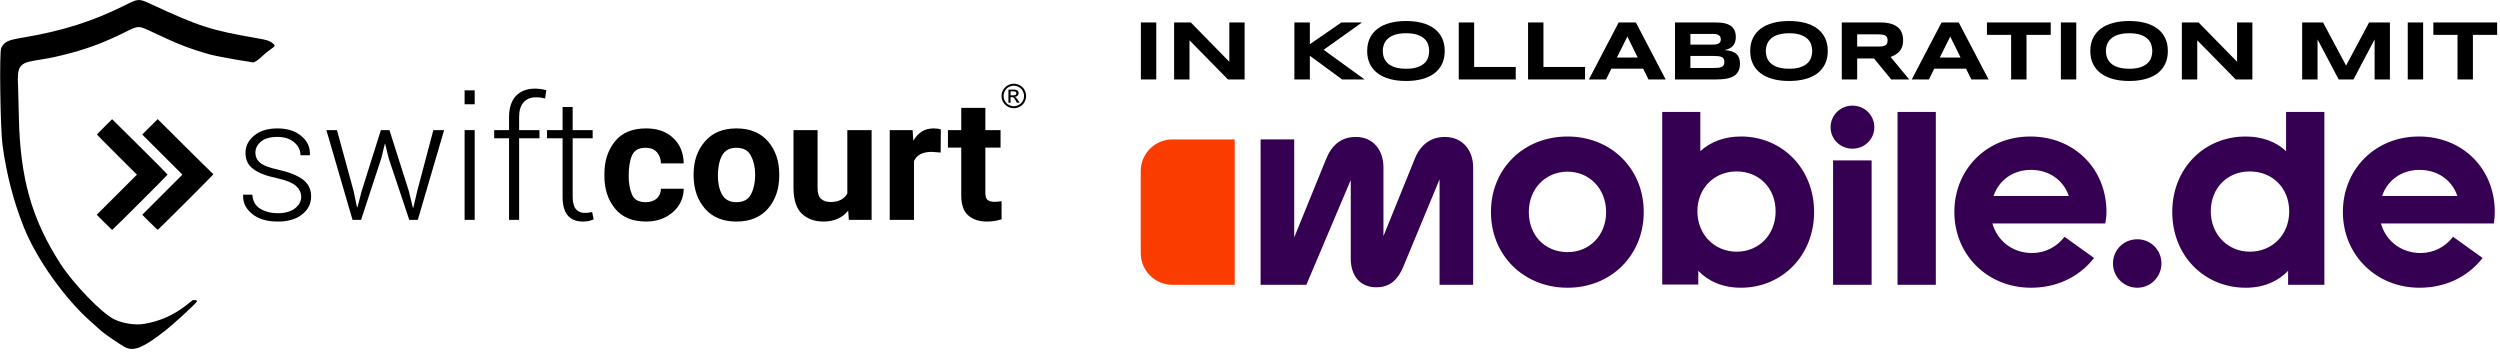 <?xml version="1.0" encoding="UTF-8" standalone="no"?>
<!DOCTYPE svg PUBLIC "-//W3C//DTD SVG 1.1//EN" "http://www.w3.org/Graphics/SVG/1.1/DTD/svg11.dtd">
<svg width="100%" height="100%" viewBox="0 0 340 48" version="1.1" xmlns="http://www.w3.org/2000/svg" xmlns:xlink="http://www.w3.org/1999/xlink" xml:space="preserve" xmlns:serif="http://www.serif.com/" style="fill-rule:evenodd;clip-rule:evenodd;stroke-linejoin:round;stroke-miterlimit:2;">
    <g transform="matrix(1,0,0,1,-22.563,-6.244)">
        <g transform="matrix(0.41,0,0,0.41,161.033,-7.727)">
            <g>
                <g transform="matrix(1,0,0,1,37.751,60.429)">
                    <rect x="2.958" y="-18.903" width="5.104" height="18.903" style="fill-rule:nonzero;"/>
                    <path d="M31.836,0L19.082,-12.987L19.082,0L13.978,0L13.978,-18.903L19.522,-18.903L32.29,-5.861L32.29,-18.903L37.366,-18.903L37.366,0L31.836,0Z" style="fill-rule:nonzero;"/>
                    <path d="M59.007,-11.694L69.463,-18.903L76.301,-18.903L63.575,-9.837L77.154,0L69.711,0L59.007,-7.856L59.007,0L53.876,0L53.876,-18.903L59.007,-18.903L59.007,-11.694Z" style="fill-rule:nonzero;"/>
                </g>
                <g transform="matrix(1,0,0,1,114.078,60.429)">
                    <path d="M27.419,-9.438C27.419,-7.814 27.121,-6.381 26.525,-5.139C25.929,-3.896 25.076,-2.857 23.966,-2.022C22.856,-1.188 21.51,-0.557 19.928,-0.131C18.346,0.296 16.569,0.509 14.597,0.509C12.625,0.509 10.843,0.296 9.252,-0.131C7.661,-0.557 6.306,-1.188 5.187,-2.022C4.068,-2.857 3.206,-3.896 2.6,-5.139C1.995,-6.381 1.692,-7.814 1.692,-9.438C1.692,-11.061 1.995,-12.494 2.6,-13.737C3.206,-14.98 4.068,-16.019 5.187,-16.853C6.306,-17.688 7.661,-18.319 9.252,-18.745C10.843,-19.172 12.625,-19.385 14.597,-19.385C16.569,-19.385 18.346,-19.172 19.928,-18.745C21.51,-18.319 22.856,-17.688 23.966,-16.853C25.076,-16.019 25.929,-14.98 26.525,-13.737C27.121,-12.494 27.419,-11.061 27.419,-9.438ZM22.26,-9.438C22.26,-10.144 22.148,-10.848 21.923,-11.55C21.698,-12.251 21.299,-12.882 20.726,-13.441C20.153,-14.001 19.371,-14.455 18.38,-14.803C17.39,-15.152 16.129,-15.326 14.597,-15.326C13.57,-15.326 12.666,-15.246 11.887,-15.085C11.107,-14.925 10.433,-14.703 9.864,-14.418C9.296,-14.134 8.819,-13.801 8.434,-13.421C8.048,-13.04 7.741,-12.632 7.512,-12.196C7.282,-11.761 7.12,-11.307 7.023,-10.834C6.927,-10.362 6.879,-9.896 6.879,-9.438C6.879,-8.97 6.927,-8.498 7.023,-8.021C7.12,-7.544 7.282,-7.088 7.512,-6.652C7.741,-6.216 8.048,-5.81 8.434,-5.434C8.819,-5.058 9.296,-4.73 9.864,-4.451C10.433,-4.171 11.107,-3.951 11.887,-3.79C12.666,-3.63 13.57,-3.55 14.597,-3.55C16.129,-3.55 17.39,-3.724 18.38,-4.072C19.371,-4.421 20.153,-4.875 20.726,-5.434C21.299,-5.994 21.698,-6.624 21.923,-7.326C22.148,-8.028 22.26,-8.732 22.26,-9.438Z" style="fill-rule:nonzero;"/>
                    <path d="M32.069,0L32.069,-18.903L37.174,-18.903L37.174,-4.141L50.973,-4.141L50.973,0L32.069,0Z" style="fill-rule:nonzero;"/>
                    <path d="M55.059,0L55.059,-18.903L60.163,-18.903L60.163,-4.141L73.962,-4.141L73.962,0L55.059,0Z" style="fill-rule:nonzero;"/>
                    <path d="M93.237,-3.577L82.698,-3.577L80.923,0L75.228,0L85.12,-18.903L90.815,-18.903L100.707,0L95.011,0L93.237,-3.577ZM84.528,-7.264L91.434,-7.264L87.995,-14.226L84.528,-7.264Z" style="fill-rule:nonzero;"/>
                    <path d="M125.361,-5.214C125.361,-4.48 125.265,-3.843 125.072,-3.302C124.88,-2.761 124.611,-2.295 124.267,-1.905C123.923,-1.516 123.511,-1.199 123.029,-0.956C122.548,-0.713 122.016,-0.521 121.433,-0.378C120.851,-0.236 120.23,-0.138 119.569,-0.083C118.909,-0.028 118.225,0 117.519,0L103.803,0L103.803,-18.903L117.272,-18.903C117.813,-18.903 118.356,-18.88 118.902,-18.834C119.448,-18.789 119.968,-18.704 120.463,-18.58C120.959,-18.456 121.42,-18.284 121.846,-18.064C122.273,-17.844 122.644,-17.555 122.96,-17.197C123.277,-16.84 123.525,-16.408 123.703,-15.904C123.882,-15.4 123.972,-14.803 123.972,-14.116C123.972,-12.886 123.669,-11.912 123.064,-11.192C122.458,-10.472 121.504,-9.993 120.202,-9.754C121.119,-9.69 121.906,-9.55 122.561,-9.335C123.217,-9.119 123.752,-8.826 124.164,-8.454C124.577,-8.083 124.88,-7.629 125.072,-7.092C125.265,-6.556 125.361,-5.93 125.361,-5.214ZM118.991,-13.304C118.991,-13.542 118.955,-13.769 118.881,-13.985C118.808,-14.2 118.675,-14.391 118.482,-14.556C118.29,-14.721 118.028,-14.854 117.698,-14.955C117.368,-15.056 116.946,-15.106 116.432,-15.106L108.907,-15.106L108.907,-11.557L116.432,-11.557C116.946,-11.557 117.368,-11.602 117.698,-11.694C118.028,-11.786 118.29,-11.91 118.482,-12.066C118.675,-12.222 118.808,-12.407 118.881,-12.623C118.955,-12.838 118.991,-13.065 118.991,-13.304ZM120.174,-5.806C120.174,-6.237 120.101,-6.583 119.954,-6.845C119.808,-7.106 119.578,-7.308 119.266,-7.45C118.955,-7.592 118.551,-7.686 118.056,-7.732C117.561,-7.778 116.969,-7.801 116.281,-7.801L108.907,-7.801L108.907,-3.797L116.281,-3.797C116.969,-3.797 117.561,-3.82 118.056,-3.866C118.551,-3.912 118.955,-4.008 119.266,-4.155C119.578,-4.302 119.808,-4.506 119.954,-4.767C120.101,-5.028 120.174,-5.375 120.174,-5.806Z" style="fill-rule:nonzero;"/>
                    <path d="M154.473,-9.438C154.473,-7.814 154.175,-6.381 153.578,-5.139C152.982,-3.896 152.129,-2.857 151.02,-2.022C149.91,-1.188 148.564,-0.557 146.982,-0.131C145.399,0.296 143.622,0.509 141.65,0.509C139.678,0.509 137.897,0.296 136.306,-0.131C134.714,-0.557 133.359,-1.188 132.24,-2.022C131.121,-2.857 130.259,-3.896 129.654,-5.139C129.048,-6.381 128.746,-7.814 128.746,-9.438C128.746,-11.061 129.048,-12.494 129.654,-13.737C130.259,-14.98 131.121,-16.019 132.24,-16.853C133.359,-17.688 134.714,-18.319 136.306,-18.745C137.897,-19.172 139.678,-19.385 141.65,-19.385C143.622,-19.385 145.399,-19.172 146.982,-18.745C148.564,-18.319 149.91,-17.688 151.02,-16.853C152.129,-16.019 152.982,-14.98 153.578,-13.737C154.175,-12.494 154.473,-11.061 154.473,-9.438ZM149.314,-9.438C149.314,-10.144 149.201,-10.848 148.976,-11.55C148.752,-12.251 148.353,-12.882 147.78,-13.441C147.206,-14.001 146.424,-14.455 145.434,-14.803C144.443,-15.152 143.182,-15.326 141.65,-15.326C140.623,-15.326 139.72,-15.246 138.94,-15.085C138.161,-14.925 137.486,-14.703 136.918,-14.418C136.349,-14.134 135.872,-13.801 135.487,-13.421C135.102,-13.04 134.794,-12.632 134.565,-12.196C134.336,-11.761 134.173,-11.307 134.077,-10.834C133.98,-10.362 133.932,-9.896 133.932,-9.438C133.932,-8.97 133.98,-8.498 134.077,-8.021C134.173,-7.544 134.336,-7.088 134.565,-6.652C134.794,-6.216 135.102,-5.81 135.487,-5.434C135.872,-5.058 136.349,-4.73 136.918,-4.451C137.486,-4.171 138.161,-3.951 138.94,-3.79C139.72,-3.63 140.623,-3.55 141.65,-3.55C143.182,-3.55 144.443,-3.724 145.434,-4.072C146.424,-4.421 147.206,-4.875 147.78,-5.434C148.353,-5.994 148.752,-6.624 148.976,-7.326C149.201,-8.028 149.314,-8.732 149.314,-9.438Z" style="fill-rule:nonzero;"/>
                    <path d="M164.227,0L159.123,0L159.123,-18.903L171.918,-18.903C173.293,-18.903 174.461,-18.761 175.419,-18.477C176.377,-18.192 177.157,-17.789 177.758,-17.266C178.359,-16.743 178.794,-16.113 179.065,-15.374C179.335,-14.636 179.471,-13.813 179.471,-12.905C179.471,-12.107 179.358,-11.41 179.134,-10.814C178.909,-10.217 178.606,-9.706 178.226,-9.28C177.845,-8.853 177.402,-8.493 176.898,-8.2C176.393,-7.906 175.862,-7.663 175.302,-7.47L181.493,0L175.522,0L169.799,-6.961L164.227,-6.961L164.227,0ZM174.311,-12.932C174.311,-13.299 174.263,-13.611 174.167,-13.868C174.071,-14.125 173.903,-14.333 173.665,-14.494C173.426,-14.654 173.108,-14.771 172.709,-14.845C172.31,-14.918 171.812,-14.955 171.216,-14.955L164.227,-14.955L164.227,-10.91L171.216,-10.91C171.812,-10.91 172.31,-10.947 172.709,-11.02C173.108,-11.093 173.426,-11.21 173.665,-11.371C173.903,-11.531 174.071,-11.74 174.167,-11.997C174.263,-12.254 174.311,-12.565 174.311,-12.932Z" style="fill-rule:nonzero;"/>
                    <path d="M200.341,-3.577L189.803,-3.577L188.028,0L182.332,0L192.224,-18.903L197.92,-18.903L207.812,0L202.116,0L200.341,-3.577ZM191.633,-7.264L198.539,-7.264L195.1,-14.226L191.633,-7.264Z" style="fill-rule:nonzero;"/>
                </g>
                <g transform="matrix(1,0,0,1,320.923,60.429)">
                    <path d="M13.551,-14.79L13.551,0L8.447,0L8.447,-14.79L0.426,-14.79L0.426,-18.903L21.586,-18.903L21.586,-14.79L13.551,-14.79Z" style="fill-rule:nonzero;"/>
                    <rect x="24.957" y="-18.903" width="5.104" height="18.903" style="fill-rule:nonzero;"/>
                    <path d="M60.438,-9.438C60.438,-7.814 60.14,-6.381 59.544,-5.139C58.948,-3.896 58.095,-2.857 56.985,-2.022C55.875,-1.188 54.529,-0.557 52.947,-0.131C51.365,0.296 49.588,0.509 47.616,0.509C45.644,0.509 43.862,0.296 42.271,-0.131C40.68,-0.557 39.324,-1.188 38.205,-2.022C37.086,-2.857 36.224,-3.896 35.619,-5.139C35.014,-6.381 34.711,-7.814 34.711,-9.438C34.711,-11.061 35.014,-12.494 35.619,-13.737C36.224,-14.98 37.086,-16.019 38.205,-16.853C39.324,-17.688 40.68,-18.319 42.271,-18.745C43.862,-19.172 45.644,-19.385 47.616,-19.385C49.588,-19.385 51.365,-19.172 52.947,-18.745C54.529,-18.319 55.875,-17.688 56.985,-16.853C58.095,-16.019 58.948,-14.98 59.544,-13.737C60.14,-12.494 60.438,-11.061 60.438,-9.438ZM55.279,-9.438C55.279,-10.144 55.167,-10.848 54.942,-11.55C54.717,-12.251 54.318,-12.882 53.745,-13.441C53.172,-14.001 52.39,-14.455 51.399,-14.803C50.409,-15.152 49.147,-15.326 47.616,-15.326C46.589,-15.326 45.685,-15.246 44.905,-15.085C44.126,-14.925 43.452,-14.703 42.883,-14.418C42.314,-14.134 41.838,-13.801 41.452,-13.421C41.067,-13.04 40.76,-12.632 40.531,-12.196C40.301,-11.761 40.138,-11.307 40.042,-10.834C39.946,-10.362 39.898,-9.896 39.898,-9.438C39.898,-8.97 39.946,-8.498 40.042,-8.021C40.138,-7.544 40.301,-7.088 40.531,-6.652C40.76,-6.216 41.067,-5.81 41.452,-5.434C41.838,-5.058 42.314,-4.73 42.883,-4.451C43.452,-4.171 44.126,-3.951 44.905,-3.79C45.685,-3.63 46.589,-3.55 47.616,-3.55C49.147,-3.55 50.409,-3.724 51.399,-4.072C52.39,-4.421 53.172,-4.875 53.745,-5.434C54.318,-5.994 54.717,-6.624 54.942,-7.326C55.167,-8.028 55.279,-8.732 55.279,-9.438Z" style="fill-rule:nonzero;"/>
                    <path d="M82.946,0L70.192,-12.987L70.192,0L65.088,0L65.088,-18.903L70.633,-18.903L83.4,-5.861L83.4,-18.903L88.476,-18.903L88.476,0L82.946,0Z" style="fill-rule:nonzero;"/>
                    <path d="M129.021,0L129.021,-13.276L122.004,0L117.107,0L110.09,-13.276L110.09,0L104.986,0L104.986,-18.903L111.92,-18.903L119.555,-4.595L127.191,-18.903L134.097,-18.903L134.097,0L129.021,0Z" style="fill-rule:nonzero;"/>
                    <rect x="140.013" y="-18.903" width="5.104" height="18.903" style="fill-rule:nonzero;"/>
                    <path d="M161.627,-14.79L161.627,0L156.523,0L156.523,-14.79L148.502,-14.79L148.502,-18.903L169.661,-18.903L169.661,-14.79L161.627,-14.79Z" style="fill-rule:nonzero;"/>
                </g>
            </g>
        </g>
        <g transform="matrix(0.177,0,0,0.177,164.919,28.125)">
            <g transform="matrix(1,0,0,1,0,-110.2)">
                <path d="M1054.27,91.46C1020.67,91.46 995.91,116.75 995.91,149.48C995.91,182.21 1021.2,207.66 1054.79,207.66C1073.66,207.66 1091.15,200.22 1103.27,184.8L1080.58,168.52C1074.52,176.32 1065.69,180.99 1055.65,180.99C1040.76,180.99 1028.98,171.8 1025.17,158.3L1111.92,158.3C1112.43,155.18 1112.6,152.59 1112.6,149.47L1112.62,149.47C1112.62,116.04 1087.86,91.45 1054.26,91.45L1054.27,91.46ZM1026.03,137.19C1030.19,124.9 1041.1,117.11 1054.78,117.11C1068.46,117.11 1079.71,124.72 1083.87,137.19L1026.03,137.19ZM952.26,72.59L952.26,102.71C944.82,95.62 933.9,91.46 921.26,91.46C889.4,91.46 864.81,115.88 864.81,149.48C864.81,183.08 889.4,207.66 921.26,207.66C935.28,207.66 946.19,202.63 953.81,194.67L953.81,205.41L981.69,205.41L981.69,72.59L952.26,72.59ZM924.37,179.96C907.57,179.96 894.41,166.8 894.41,148.96C894.41,131.12 907.06,118.3 924.37,118.3C941.68,118.3 954.67,130.95 954.67,148.96C954.67,166.97 941.69,179.96 924.37,179.96ZM837.97,207.66C827.59,207.66 819.26,199.35 819.26,188.95C819.26,178.55 827.57,170.42 837.97,170.42C848.37,170.42 856.5,178.73 856.5,188.95C856.5,199.17 848.35,207.66 837.97,207.66ZM814.25,149.48C814.25,116.05 789.32,91.46 755.73,91.46C722.14,91.46 697.37,116.75 697.37,149.48C697.37,182.21 722.66,207.66 756.25,207.66C775.12,207.66 792.61,200.22 804.73,184.8L782.04,168.52C775.98,176.32 767.15,180.99 757.11,180.99C742.22,180.99 730.44,171.8 726.63,158.3L813.38,158.3C813.9,155.18 814.24,152.59 814.24,149.47L814.25,149.48ZM727.48,137.19C731.64,124.9 742.55,117.11 756.23,117.11C769.91,117.11 781.16,124.72 785.32,137.19L727.48,137.19ZM653.71,72.59L653.71,205.41L683.14,205.41L683.14,72.59L653.71,72.59ZM619.08,100.82C609.56,100.82 602.28,93.38 602.28,84.36C602.28,75.34 609.56,67.74 619.08,67.74C628.6,67.74 635.88,75.18 635.88,84.36C635.88,93.54 628.44,100.82 619.08,100.82ZM633.81,205.41L604.2,205.41L604.2,109.83L633.81,109.83L633.81,205.41ZM533.36,91.46C520.54,91.47 509.98,95.62 502.19,102.72L502.19,72.58L472.92,72.58L472.92,205.22L500.62,205.22L500.62,194.66C508.24,202.63 519.33,207.65 533.35,207.65C565.2,207.65 589.62,182.72 589.62,149.47C589.62,116.22 565.21,91.45 533.35,91.45L533.36,91.46ZM530.08,179.96C513.1,179.96 499.94,166.8 499.94,148.96C499.94,131.12 512.94,118.3 530.08,118.3C547.22,118.3 560.04,130.95 560.04,148.96C560.04,166.97 547.22,179.96 530.08,179.96ZM400.2,91.46C366.77,91.46 341.32,115.88 341.32,149.48C341.32,183.08 366.79,207.66 400.2,207.66C433.61,207.66 458.72,182.73 458.72,149.48C458.72,116.23 433.63,91.46 400.2,91.46ZM400.2,180.3C383.04,180.3 370.41,167.66 370.41,149.48C370.41,131.3 383.58,118.48 400.2,118.48C416.82,118.48 429.81,131.47 429.81,149.48C429.81,167.49 416.99,180.3 400.2,180.3ZM327.64,115.18C327.64,102.37 319.85,91.8 305.81,91.8C295.25,91.8 287.1,97.69 282.78,108.6L258.72,167.99L258.72,115.18C258.72,102.37 251.28,91.8 237.42,91.8C225.99,91.8 218.89,98.38 214.73,108.6L190.14,169.03L190.14,93.71L164.33,93.71L164.33,205.4L199.48,205.4L233.6,124.87L233.6,185.48C233.6,198.12 240.52,207.31 253.17,207.31C264.08,207.31 269.97,201.07 273.95,191.56L301.83,124.37L301.83,205.41L327.64,205.41L327.64,115.18Z" style="fill:rgb(53,0,81);fill-rule:nonzero;"/>
            </g>
            <g transform="matrix(1,0,0,1,0,-110.2)">
                <path d="M96.64,93.72L144.44,93.72L144.44,205.41L96.64,205.41C83.14,205.41 72.22,194.5 72.22,180.99L72.22,118.12C72.22,104.62 83.13,93.7 96.64,93.7L96.64,93.72Z" style="fill:rgb(250,60,0);fill-rule:nonzero;"/>
            </g>
        </g>
        <g transform="matrix(0.292,0,0,0.292,43.439,5.64)">
            <g id="path3824" transform="matrix(1,0,0,1,-744.93,0)">
                <path d="M732.376,164.102C730.607,163.408 722.309,157.807 720.336,155.975C719.31,155.022 717.326,153.244 715.925,152.023C703.788,141.437 690.449,122.703 684.577,107.994C679.757,95.921 676.5,83.42 674.634,69.84C673.578,62.155 673.081,26.075 674.008,24.366C675.61,21.409 676.99,20.765 684.388,19.525C702.531,16.483 716.781,11.955 731.647,4.508C737.959,1.345 738.062,1.341 743.77,3.986C766.394,14.471 771.548,16.126 793.338,19.9C797.627,20.643 798.92,21.041 800.207,22.016C801.86,23.268 801.811,23.437 799.284,25.192C798.031,26.063 796.416,27.385 795.696,28.128C794.104,29.774 791.731,31.354 791.172,31.14C790.949,31.055 789.166,30.751 787.211,30.465C782.821,29.824 773.165,28.005 771.219,27.452C761.754,24.764 756.43,22.695 744.91,17.228C737.843,13.874 738.059,13.877 731.692,17.05C721.437,22.16 712.959,25.258 702.107,27.861C697.595,28.944 695.746,29.301 689.673,30.264C682.457,31.408 681.311,33.148 681.849,42.135C681.91,43.141 682.08,49.727 682.229,56.771C682.829,85.235 688.291,104.394 701.712,125.108C707.725,134.389 720.686,147.794 726.456,150.7C730.347,152.659 736.399,153.628 740.489,152.945C747.823,151.722 754.349,148.829 760.219,144.201C761.424,143.25 762.672,142.27 762.992,142.022C763.56,141.583 765.225,141.842 765.225,142.37C765.226,142.969 754.687,152.678 750.307,156.113C740.653,163.684 736.28,165.632 732.376,164.102ZM722.021,105.631L718.492,102.103L727.848,92.755L737.204,83.408L727.906,74.144C722.793,69.049 718.609,64.816 718.609,64.738C718.609,64.659 720.192,63.016 722.128,61.087L725.647,57.579L738.557,70.358C745.658,77.386 751.467,83.26 751.467,83.411C751.467,83.658 725.9,109.16 725.653,109.16C725.596,109.16 723.962,107.572 722.021,105.631ZM743.226,105.627L739.696,102.098L758.404,83.407L749.044,74.068L739.684,64.728L743.279,61.137L746.875,57.547L758.857,69.468C765.447,76.026 771.281,81.768 771.821,82.229C772.361,82.69 772.803,83.158 772.803,83.268C772.803,83.477 747.268,108.974 746.942,109.09C746.84,109.126 745.168,107.568 743.226,105.627Z" style="fill-rule:nonzero;"/>
            </g>
            <g transform="matrix(1,0,0,1,-744.93,0)">
                <g>
                    <g>
                        <path d="M1145.63,41.059C1146.59,41.059 1147.52,41.307 1148.44,41.803C1149.35,42.283 1150.07,42.996 1150.58,43.91C1151.09,44.823 1151.34,45.768 1151.34,46.775C1151.34,47.751 1151.09,48.696 1150.6,49.61C1150.08,50.508 1149.38,51.221 1148.47,51.716C1147.57,52.227 1146.62,52.475 1145.63,52.475C1144.64,52.475 1143.69,52.227 1142.79,51.716C1141.88,51.221 1141.18,50.508 1140.66,49.61C1140.17,48.696 1139.9,47.751 1139.9,46.775C1139.9,45.768 1140.17,44.823 1140.68,43.91C1141.19,42.996 1141.91,42.283 1142.82,41.803C1143.74,41.307 1144.67,41.059 1145.63,41.059ZM1145.63,42.004C1144.82,42.004 1144.05,42.206 1143.29,42.624C1142.53,43.027 1141.94,43.615 1141.5,44.39C1141.07,45.149 1140.87,45.939 1140.87,46.775C1140.87,47.596 1141.07,48.386 1141.49,49.129C1141.91,49.888 1142.5,50.477 1143.26,50.895C1144.02,51.313 1144.81,51.53 1145.63,51.53C1146.45,51.53 1147.24,51.313 1148,50.895C1148.76,50.477 1149.35,49.888 1149.77,49.129C1150.19,48.386 1150.39,47.596 1150.39,46.775C1150.39,45.939 1150.18,45.149 1149.76,44.39C1149.32,43.615 1148.73,43.027 1147.97,42.624C1147.21,42.206 1146.44,42.004 1145.63,42.004ZM1143.12,49.919L1143.12,43.786L1145.24,43.786C1145.96,43.786 1146.48,43.832 1146.81,43.956C1147.13,44.064 1147.38,44.266 1147.59,44.545C1147.77,44.823 1147.86,45.133 1147.86,45.443C1147.86,45.892 1147.71,46.279 1147.38,46.62C1147.06,46.945 1146.64,47.131 1146.11,47.178C1146.33,47.271 1146.5,47.379 1146.64,47.503C1146.89,47.751 1147.18,48.154 1147.54,48.727L1148.3,49.919L1147.07,49.919L1146.53,48.959C1146.11,48.2 1145.75,47.72 1145.49,47.519C1145.32,47.379 1145.06,47.317 1144.7,47.317L1144.11,47.317L1144.11,49.919L1143.12,49.919ZM1144.11,46.465L1145.32,46.465C1145.89,46.465 1146.3,46.388 1146.5,46.202C1146.72,46.032 1146.81,45.815 1146.81,45.536C1146.81,45.35 1146.76,45.18 1146.67,45.04C1146.56,44.901 1146.42,44.792 1146.24,44.715C1146.07,44.653 1145.72,44.607 1145.24,44.607L1144.11,44.607L1144.11,46.465Z" style="fill-rule:nonzero;"/>
                    </g>
                </g>
                <g>
                    <g>
                        <path d="M813.724,93.779C813.724,91.8 812.849,90.058 811.257,88.633C809.665,87.208 806.72,86.02 802.501,85.07C797.487,84.041 793.825,82.616 791.437,80.795C788.97,79.053 787.776,76.52 787.776,73.274C787.776,70.107 789.129,67.415 791.835,65.199C794.542,62.982 798.123,61.874 802.581,61.874C807.277,61.874 811.018,63.061 813.804,65.436C816.59,67.732 817.943,70.661 817.784,74.145L817.704,74.382L813.406,74.382C813.406,72.086 812.451,70.028 810.461,68.365C808.471,66.624 805.844,65.832 802.581,65.832C799.238,65.832 796.691,66.545 794.94,68.049C793.268,69.474 792.393,71.216 792.393,73.116C792.393,75.095 793.109,76.678 794.621,77.866C796.054,79.132 798.999,80.241 803.377,81.191C808.312,82.299 811.973,83.803 814.52,85.703C817.067,87.683 818.341,90.216 818.341,93.541C818.341,97.025 816.908,99.796 814.043,102.012C811.257,104.229 807.436,105.258 802.82,105.258C797.726,105.258 793.666,104.071 790.801,101.616C787.856,99.241 786.502,96.312 786.662,92.987L786.741,92.75L790.96,92.75C791.199,95.758 792.393,97.975 794.701,99.321C797.009,100.666 799.715,101.379 802.82,101.379C806.163,101.379 808.869,100.587 810.779,99.162C812.69,97.658 813.724,95.837 813.724,93.779Z" style="fill-rule:nonzero;"/>
                    </g>
                    <g>
                        <path d="M838.103,90.929L839.695,98.529L839.933,98.529L841.923,90.929L850.838,62.665L854.818,62.665L863.812,90.929L865.722,98.766L865.961,98.766L867.792,90.929L875.274,62.665L880.289,62.665L868.031,104.467L864.051,104.467L854.499,75.887L852.828,69.078L852.669,69.078L850.997,75.887L841.605,104.467L837.625,104.467L825.447,62.665L830.382,62.665L838.103,90.929Z" style="fill-rule:nonzero;"/>
                    </g>
                    <g>
                        <path d="M894.523,104.467L889.827,104.467L889.827,62.665L894.523,62.665L894.523,104.467ZM894.523,50.632L889.827,50.632L889.827,44.14L894.523,44.14L894.523,50.632Z" style="fill-rule:nonzero;"/>
                    </g>
                    <g>
                        <path d="M910.525,104.467L910.525,66.465L903.6,66.465L903.6,62.665L910.525,62.665L910.525,56.569C910.525,52.294 911.639,49.048 913.709,46.752C915.858,44.536 918.803,43.348 922.624,43.348C923.42,43.348 924.295,43.427 925.171,43.506C926.046,43.665 927.001,43.823 927.877,44.061L927.32,47.94C926.683,47.782 926.046,47.623 925.41,47.544C924.773,47.465 923.977,47.386 923.101,47.386C920.554,47.386 918.644,48.177 917.211,49.84C915.858,51.423 915.221,53.64 915.221,56.569L915.221,62.665L924.693,62.665L924.693,66.465L915.221,66.465L915.221,104.467L910.525,104.467Z" style="fill-rule:nonzero;"/>
                    </g>
                    <g>
                        <path d="M940.158,51.898L940.158,62.665L949.471,62.665L949.471,66.465L940.158,66.465L940.158,93.7C940.158,96.391 940.715,98.371 941.67,99.479C942.705,100.666 943.978,101.221 945.65,101.221C946.207,101.221 946.764,101.221 947.321,101.141C947.879,101.062 948.515,100.983 949.232,100.825L949.948,104.229C949.311,104.546 948.515,104.783 947.56,105.021C946.685,105.179 945.73,105.258 944.854,105.258C941.909,105.258 939.601,104.387 937.929,102.487C936.337,100.666 935.462,97.737 935.462,93.7L935.462,66.465L928.218,66.465L928.218,62.665L935.462,62.665L935.462,51.898L940.158,51.898Z" style="fill-rule:nonzero;"/>
                    </g>
                    <g>
                        <path d="M974.207,96.233C976.277,96.233 977.948,95.679 979.301,94.57C980.575,93.383 981.212,91.879 981.291,89.979L991.878,89.979C991.798,94.412 990.126,98.054 986.704,100.983C983.361,103.833 979.301,105.258 974.366,105.258C967.919,105.258 963.064,103.2 959.8,99.083C956.537,95.045 954.945,90.058 954.945,84.12L954.945,83.012C954.945,77.074 956.537,72.086 959.8,67.97C963.064,63.932 967.84,61.874 974.366,61.874C979.54,61.874 983.759,63.299 986.943,66.307C990.126,69.236 991.798,73.195 991.878,78.182L981.291,78.182C981.212,76.203 980.655,74.461 979.461,73.036C978.187,71.611 976.436,70.899 974.128,70.899C970.864,70.899 968.795,72.086 967.76,74.541C966.725,76.916 966.248,80.162 966.248,84.12C966.248,87.287 966.725,90.137 967.76,92.591C968.715,95.045 970.864,96.233 974.207,96.233Z" style="fill-rule:nonzero;"/>
                    </g>
                    <g>
                        <path d="M996.492,83.17C996.492,77.074 998.243,72.007 1001.75,67.97C1005.17,63.932 1010.1,61.874 1016.39,61.874C1022.84,61.874 1027.69,63.932 1031.2,67.97C1034.62,72.007 1036.37,77.074 1036.37,83.17L1036.37,83.962C1036.37,90.058 1034.62,95.125 1031.2,99.162C1027.69,103.2 1022.84,105.258 1016.47,105.258C1010.18,105.258 1005.33,103.279 1001.83,99.321C998.402,95.362 996.651,90.454 996.492,84.516L996.492,83.17ZM1007.8,83.962C1007.8,87.366 1008.43,90.295 1009.71,92.67C1011.06,95.045 1013.29,96.233 1016.47,96.233C1019.65,96.233 1021.88,95.045 1023.16,92.67C1024.43,90.295 1025.15,87.129 1025.15,83.17C1025.15,79.845 1024.43,76.995 1023.16,74.541C1021.88,72.086 1019.58,70.899 1016.39,70.899C1013.29,70.899 1011.06,72.086 1009.71,74.541C1008.43,76.916 1007.8,80.082 1007.8,83.962Z" style="fill-rule:nonzero;"/>
                    </g>
                    <g>
                        <path d="M1068.8,104.467L1068.48,100.191C1065.78,103.517 1061.88,105.258 1057.02,105.258C1052.88,105.258 1049.54,104.071 1046.91,101.616C1044.36,99.241 1043.09,95.283 1043.01,89.82L1043.01,62.665L1054.23,62.665L1054.23,89.741C1054.23,92.116 1054.79,93.779 1055.9,94.729C1057.02,95.679 1058.45,96.154 1060.2,96.154C1064.02,96.154 1066.65,94.808 1068.08,92.195L1068.08,62.665L1079.39,62.665L1079.39,104.467L1068.8,104.467Z" style="fill-rule:nonzero;"/>
                    </g>
                    <g>
                        <path d="M1107.41,72.799C1103.19,72.799 1100.4,74.224 1099.13,77.074L1099.13,104.467L1087.83,104.467L1087.83,62.665L1098.5,62.665L1098.81,67.653C1101.04,63.774 1104.15,61.874 1108.21,61.874C1109.56,61.874 1110.75,62.032 1111.63,62.349L1111.55,73.116L1107.41,72.799Z" style="fill-rule:nonzero;"/>
                    </g>
                    <g>
                        <path d="M1139.93,104.229C1137.78,104.862 1135.55,105.258 1133.16,105.258C1129.5,105.258 1126.56,104.308 1124.41,102.408C1122.18,100.508 1121.14,97.341 1121.14,92.908L1121.14,70.82L1114.94,70.82L1114.94,62.665L1121.14,62.665L1121.14,52.294L1132.37,52.294L1132.37,62.665L1139.45,62.665L1139.45,70.82L1132.37,70.82L1132.37,91.72C1132.37,93.462 1132.69,94.65 1133.4,95.204C1134.12,95.758 1135.23,96.075 1136.67,96.075C1137.78,96.075 1138.89,95.916 1139.93,95.758L1139.93,104.229Z" style="fill-rule:nonzero;"/>
                    </g>
                </g>
            </g>
        </g>
    </g>
</svg>
